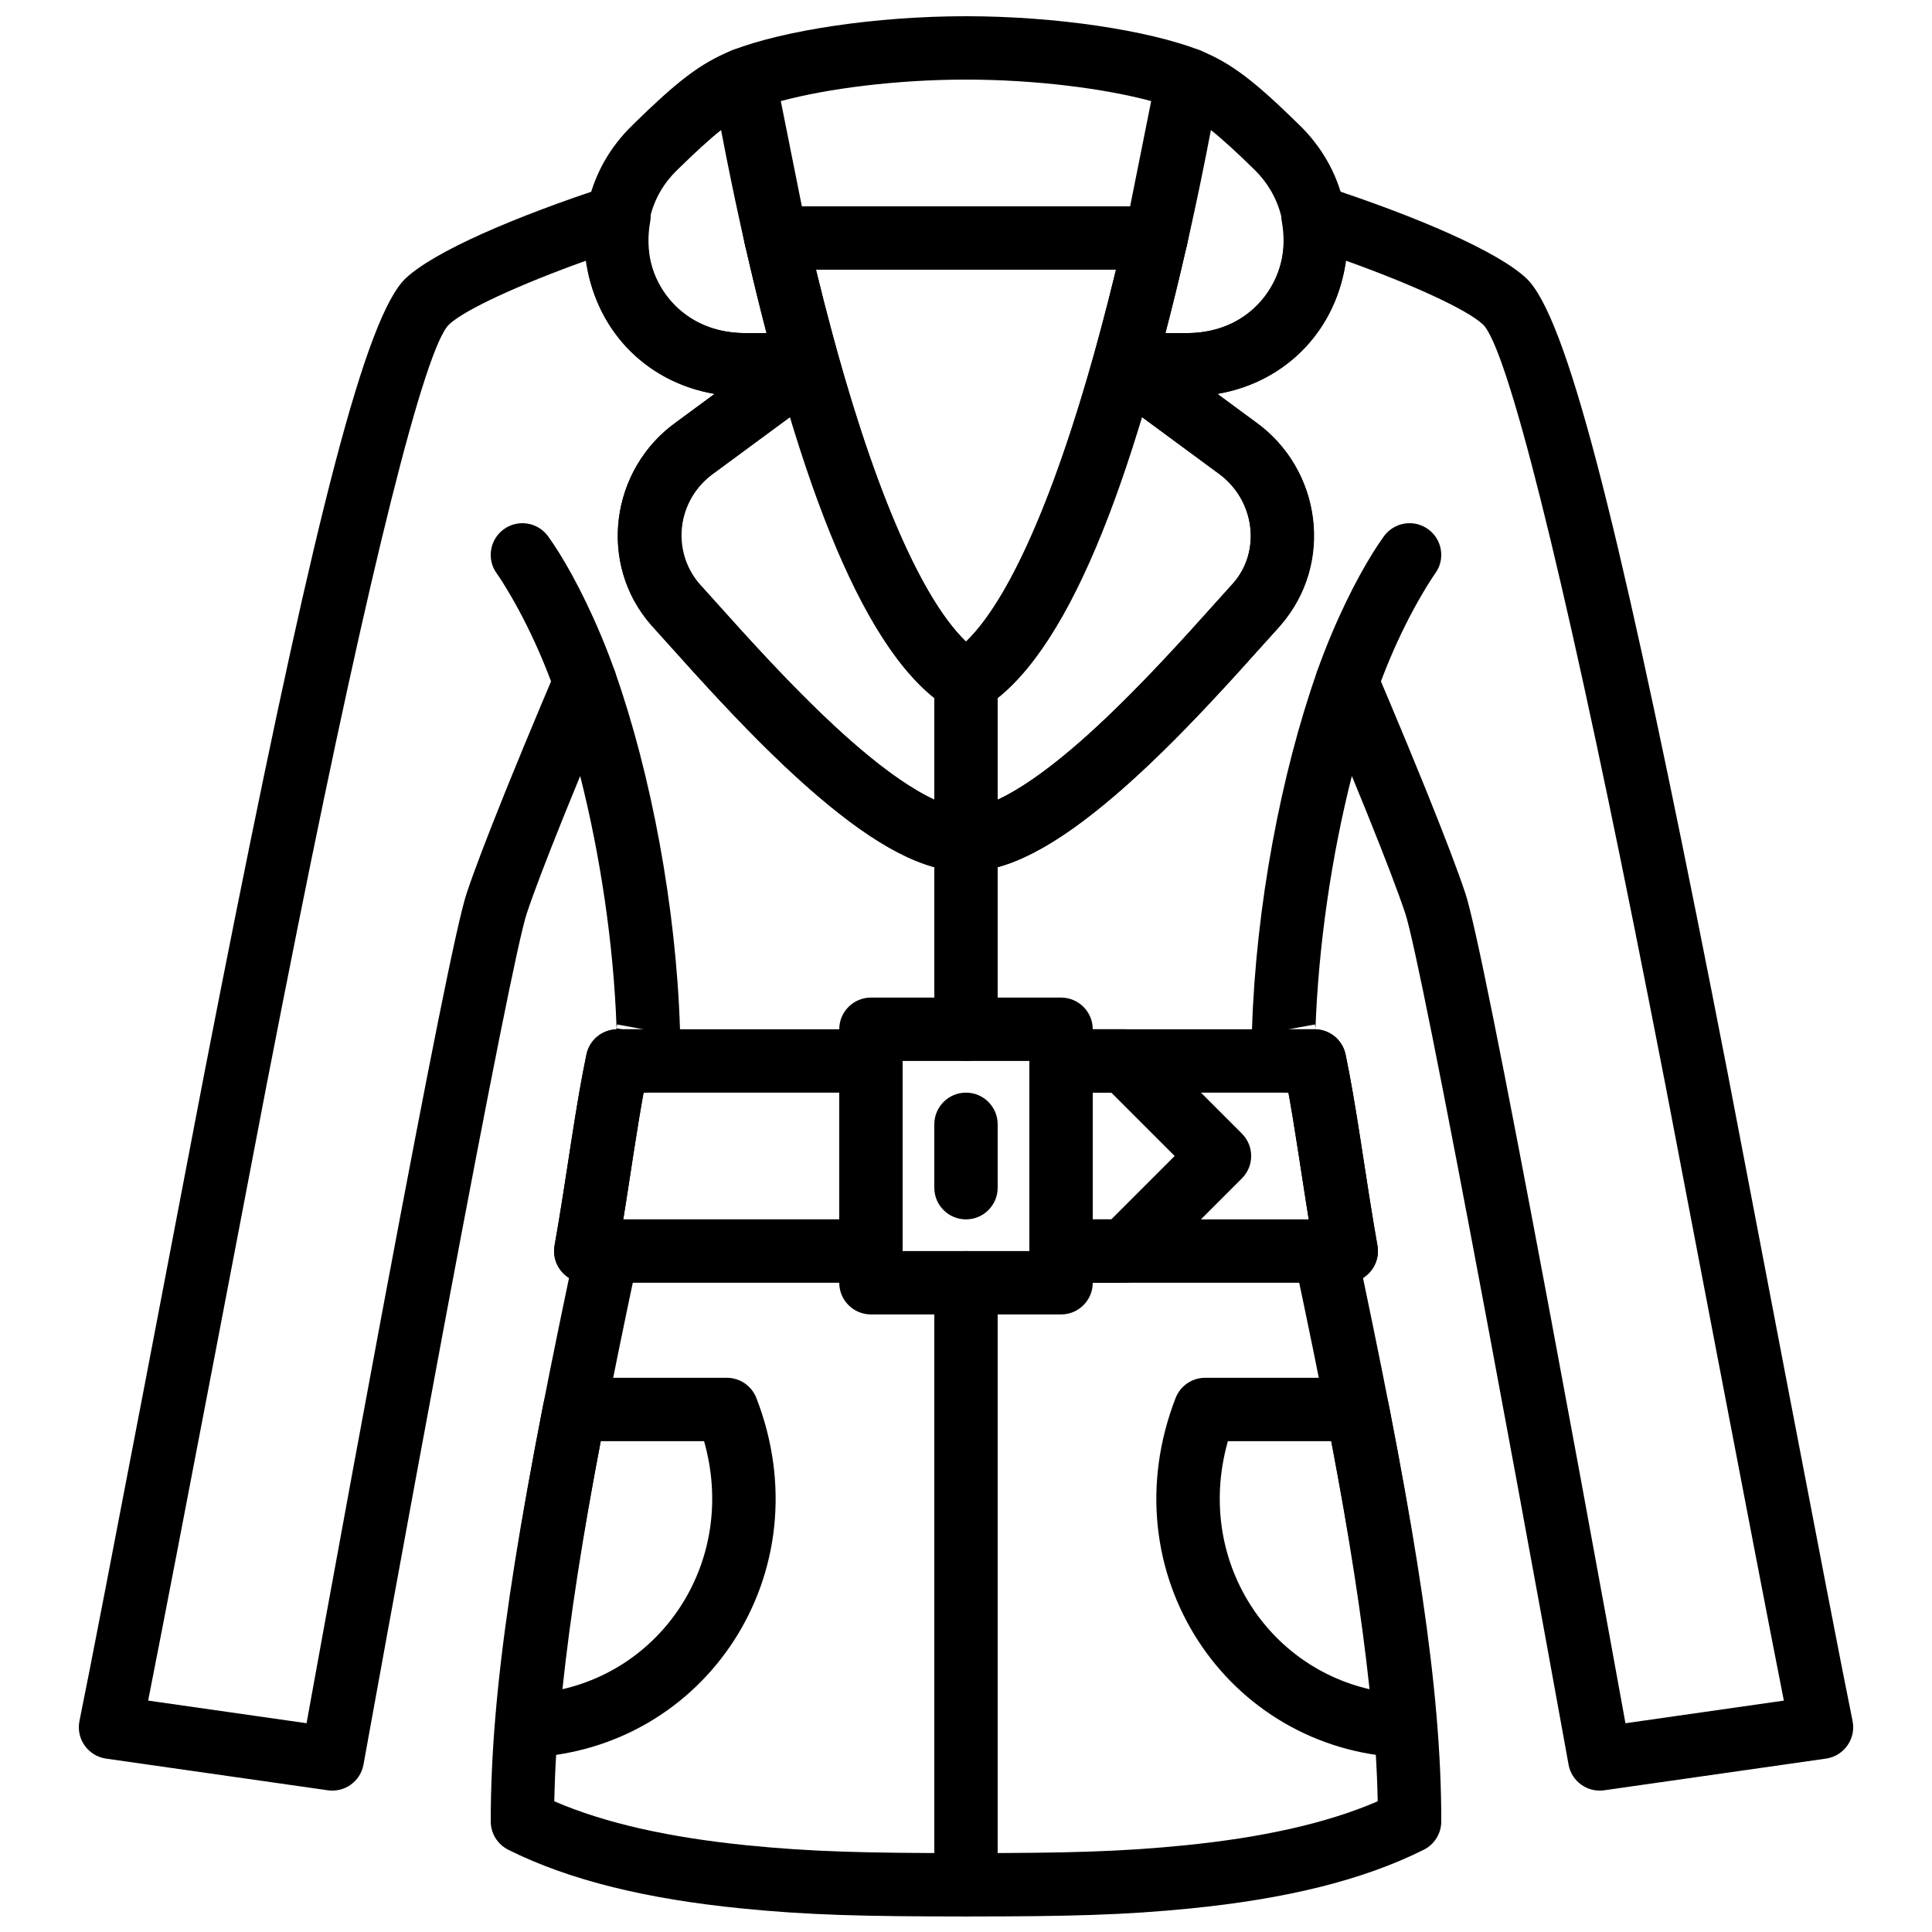 <?xml version="1.0" encoding="UTF-8"?>
<!-- Uploaded to: SVG Repo, www.svgrepo.com, Generator: SVG Repo Mixer Tools -->
<svg width="800px" height="800px" version="1.1" viewBox="144 144 512 512" xmlns="http://www.w3.org/2000/svg">
 <defs>
  <clipPath id="c">
   <path d="m332 148.09h136v67.906h-136z"/>
  </clipPath>
  <clipPath id="b">
   <path d="m164 192h472v459.9h-472z"/>
  </clipPath>
  <clipPath id="a">
   <path d="m391 475h18v176.9h-18z"/>
  </clipPath>
 </defs>
 <path d="m306.98 322.02c-1.188-3.363-2.457-6.637-3.797-9.824-5.144-12.207-10.336-21.094-13.938-26.07-2.719-3.758-7.969-4.598-11.727-1.875-3.754 2.719-4.598 7.969-1.875 11.723 0.656 0.91 1.926 2.844 3.613 5.731 2.867 4.91 5.75 10.609 8.449 17.012 1.211 2.883 2.363 5.848 3.438 8.895 1.543 4.371 6.34 6.664 10.711 5.121 4.375-1.543 6.668-6.34 5.125-10.711z" fill-rule="evenodd"/>
 <path d="m508.85 327.61c1.078-3.047 2.227-6.012 3.441-8.895 2.695-6.402 5.578-12.102 8.449-17.012 1.684-2.887 2.953-4.82 3.609-5.731 2.723-3.754 1.883-9.004-1.875-11.723-3.754-2.723-9.004-1.883-11.727 1.875-3.602 4.977-8.793 13.863-13.938 26.07-1.34 3.188-2.609 6.461-3.797 9.824-1.543 4.371 0.75 9.168 5.125 10.711 4.371 1.543 9.168-0.75 10.711-5.121z" fill-rule="evenodd"/>
 <path d="m323.25 255.85c-17.535 12.484-20.887 37.641-6.664 53.809 0.262 0.297 0.262 0.297 0.617 0.688 0.398 0.445 8.199 9.129 10.883 12.082 4.902 5.383 9.281 10.066 13.645 14.547 6.785 6.957 13.152 13.012 19.246 18.195 14.988 12.75 27.703 19.848 39.023 19.848 4.637 0 8.395-3.762 8.395-8.398v-41.984c0-2.941-1.539-5.668-4.055-7.188-12.121-7.32-25.039-34.262-36.516-73.484-5.129-17.527-9.672-36.352-13.566-55.184-1.363-6.598-2.551-12.719-3.551-18.211-0.598-3.277-1-5.609-1.199-6.832-0.871-5.312-6.445-8.441-11.438-6.426-8.684 3.516-14.84 8.496-26.066 19.461-0.199 0.195-0.199 0.195-0.324 0.324-24.512 23.672-12.141 65.473 21.699 71.289zm14.562-63.672c2.793 13.512 5.914 27.027 9.352 40.109 1.457 5.555 2.973 11.027 4.539 16.391 0.574 1.961 1.152 3.891 1.73 5.793 11.242 36.918 23.559 62.809 38.168 74.508v26.949c-5.457-2.523-12.164-7.098-19.742-13.547-5.652-4.809-11.656-10.52-18.105-17.133-4.211-4.32-8.465-8.867-13.242-14.121-2.644-2.906-10.418-11.562-10.883-12.074-0.191-0.215-0.191-0.215-0.523-0.586-7.469-8.492-5.644-22.152 3.996-29.02l29.895-22.02c6.523-4.809 3.125-15.156-4.981-15.156-2.219 0-3.992 0-6.519 0.008-2.258 0.008-3.223 0.008-4.324 0.008-2.027 0.004-3.82 0-5.891-0.016-24.082-0.164-33.75-27.824-17.832-43.199 0.23-0.23 0.23-0.23 0.355-0.355 4.613-4.5 8.172-7.785 11.289-10.246 0.812 4.285 1.719 8.875 2.719 13.707z" fill-rule="evenodd"/>
 <path d="m476.26 188.79c16.203 15.66 6.535 43.32-17.543 43.484-2.074 0.016-3.867 0.02-5.887 0.016-1.109 0-2.074 0-4.332-0.008-2.527-0.008-4.301-0.008-6.516-0.008-8.109 0-11.508 10.348-4.981 15.156l29.781 21.941c9.754 6.945 11.574 20.605 4.016 29.199-0.238 0.27-0.238 0.27-0.406 0.453-0.488 0.543-8.266 9.199-10.906 12.105-4.781 5.254-9.035 9.801-13.246 14.121-6.449 6.613-12.449 12.324-18.105 17.133-7.578 6.449-14.285 11.023-19.742 13.547v-26.949c14.613-11.699 26.93-37.59 38.168-74.508 0.582-1.902 1.156-3.832 1.73-5.793 1.57-5.363 3.082-10.836 4.539-16.391 3.438-13.082 6.559-26.598 9.352-40.109 1-4.832 1.906-9.422 2.719-13.703 3.129 2.469 6.711 5.769 11.359 10.312zm-29.297 45.121-4.981 6.758v8.398c2.199 0 3.957 0.004 6.473 0.008 2.262 0.008 3.238 0.008 4.356 0.012 2.062 0 3.902-0.004 6.023-0.02 2.703-0.02 5.301-0.25 7.781-0.68zm41.25-56.918c-11.449-11.184-17.605-16.164-26.289-19.68-4.992-2.016-10.566 1.113-11.438 6.426-0.199 1.223-0.602 3.555-1.199 6.832-1 5.492-2.188 11.613-3.551 18.211-3.894 18.832-8.434 37.656-13.562 55.184-11.48 39.223-24.398 66.164-36.52 73.484-2.516 1.52-4.055 4.246-4.055 7.188v41.984c0 4.637 3.758 8.398 8.398 8.398 11.316 0 24.035-7.098 39.02-19.848 6.094-5.184 12.461-11.238 19.246-18.195 4.363-4.481 8.746-9.164 13.645-14.547 2.688-2.953 10.484-11.637 10.91-12.109 0.328-0.363 0.328-0.363 0.5-0.555 14.312-16.273 10.961-41.43-6.684-53.996l-10.02-7.383c33.84-5.812 46.207-47.625 21.598-71.395z" fill-rule="evenodd"/>
 <g clip-path="url(#c)">
  <path d="m400 148.3c-23.973 0-48.203 3.738-61.789 8.953-3.82 1.469-6.027 5.473-5.223 9.488l8.395 41.984c0.785 3.922 4.231 6.75 8.234 6.75h100.76c4.004 0 7.449-2.828 8.234-6.75l8.398-41.984c0.801-4.016-1.406-8.02-5.227-9.488-13.582-5.215-37.816-8.953-61.785-8.953zm43.496 50.379h-86.996l-5.578-27.887c12.305-3.328 30.754-5.699 49.078-5.699 18.32 0 36.77 2.371 49.074 5.699z" fill-rule="evenodd"/>
 </g>
 <path d="m450.35 198.68h-100.7c-5.391 0-9.387 5.008-8.188 10.266 14.59 63.953 31.844 109.39 54.195 122.88 2.668 1.609 6.008 1.609 8.676 0 22.352-13.492 39.609-58.926 54.195-122.88 1.199-5.258-2.793-10.266-8.184-10.266zm-50.348 115.38c-14.094-13.441-28.055-50.289-39.75-98.586h79.496c-11.695 48.297-25.656 85.145-39.746 98.586z" fill-rule="evenodd"/>
 <g clip-path="url(#b)">
  <path d="m333.38 248.39-10.125 7.461c-17.535 12.484-20.887 37.641-6.664 53.809 0.996 1.109 8.812 9.809 11.504 12.77 4.898 5.383 9.277 10.066 13.645 14.547 6.777 6.949 13.141 13 19.23 18.184 14.992 12.758 27.711 19.859 39.035 19.859 11.32 0 24.039-7.102 39.031-19.859 6.09-5.184 12.453-11.234 19.23-18.184 4.367-4.481 8.75-9.164 13.648-14.547 2.691-2.961 10.504-11.66 10.91-12.109 14.812-16.828 11.461-41.984-6.184-54.551l-10.016-7.379c19-3.246 31.832-17.789 34-35.332 17.82 6.394 32.234 13.027 36.359 16.922 6.445 6.086 21.133 65.055 40.109 159.68 2.641 13.164 5.387 27.094 8.309 42.109 2.617 13.457 23.797 124.79 31.336 162.91l-41.977 5.996c-0.094-0.512-0.203-1.113-0.332-1.832-1.414-7.789-2.996-16.473-4.703-25.82-4.879-26.711-9.805-53.426-14.469-78.359-0.605-3.25-0.605-3.25-1.215-6.496-11.562-61.633-19.16-99.793-21.703-107.41-1.988-5.981-5.394-14.891-9.879-26.023-0.562-1.391-0.562-1.391-1.121-2.777-2.773-6.844-5.746-14.012-8.715-21.082-1.039-2.473-2.004-4.758-2.871-6.797-0.52-1.227-0.891-2.098-1.094-2.566-3.012-7.035-13.09-6.707-15.637 0.504-9.516 26.945-16.203 62.254-17.227 94.723l0.133 1.77 1.484 8.16c0.715 3.918 4.074 6.785 8.035 6.891 0.805 4.41 1.629 9.457 2.656 16.102-0.043-0.273 1.586 10.309 2.07 13.379 0.285 1.816 0.559 3.535 0.828 5.184-3.066 1.73-4.891 5.32-4.098 9.066 14.469 68.129 21.531 109.89 22.203 144.07-13.586 5.863-30.707 9.621-51.164 11.668-16.879 1.688-30.926 2.059-57.941 2.059-27.02 0-41.066-0.371-57.945-2.059-20.457-2.047-37.574-5.805-51.164-11.668 0.664-34.184 7.664-75.613 22.203-144.07 0.793-3.746-1.031-7.336-4.098-9.066 0.27-1.648 0.543-3.367 0.832-5.184 0.48-3.07 2.109-13.652 2.066-13.379 1.027-6.644 1.855-11.691 2.66-16.102 3.957-0.105 7.32-2.973 8.031-6.891l1.488-8.16 0.129-1.77c-1.02-32.469-7.711-67.777-17.227-94.723-2.547-7.211-12.625-7.539-15.637-0.504-0.199 0.469-0.57 1.34-1.094 2.566-0.867 2.039-1.832 4.324-2.871 6.797-2.969 7.07-5.938 14.238-8.715 21.082-0.559 1.387-0.559 1.387-1.121 2.777-4.484 11.133-7.887 20.043-9.883 26.027-2.539 7.609-10.137 45.77-21.695 107.4-0.609 3.246-0.609 3.246-1.219 6.496-4.664 24.934-9.59 51.648-14.469 78.359-1.707 9.348-3.289 18.031-4.699 25.82-0.133 0.719-0.242 1.32-0.332 1.832l-41.98-5.996c7.539-38.125 28.723-149.45 31.34-162.91 2.918-15.016 5.664-28.945 8.305-42.109 18.977-94.621 33.668-153.59 40.113-159.68 4.125-3.894 18.539-10.527 36.359-16.922 2.168 17.543 14.996 32.086 33.996 35.332zm-25.984 167.99c0.02 0.555 8.422 0.621 8.422 0.621l-8.262-1.504-1.484 8.16 8.258 1.504v-8.398h-6.691c-4.156 0.152-7.43 2.894-8.219 6.688-1.355 6.504-2.496 13.172-4.117 23.633 0.039-0.246-1.582 10.305-2.059 13.344-0.812 5.144-1.527 9.473-2.269 13.645-0.625 3.527 1.035 6.856 3.824 8.598-14.258 67.918-20.746 108.67-20.746 144.02 0 3.18 1.797 6.09 4.641 7.512 16.391 8.195 36.953 13.062 61.699 15.539 17.605 1.762 32.051 2.141 59.613 2.141 27.559 0 42.004-0.379 59.613-2.141 24.746-2.477 45.305-7.344 61.695-15.539 2.844-1.422 4.641-4.332 4.641-7.512 0-35.293-6.551-76.391-20.746-144.02 2.789-1.742 4.453-5.07 3.824-8.598-0.742-4.172-1.457-8.5-2.266-13.645-0.48-3.039-2.102-13.59-2.062-13.344-1.621-10.461-2.762-17.129-4.113-23.633-0.789-3.793-4.066-6.535-7.906-6.68-0.164-0.004-7.008-0.008-7.008-0.008v8.398l8.262-1.504-1.488-8.16-8.262 1.504 8.395 0.262c0.801-23.086 4.367-46.723 9.668-67.617 1.199 2.91 2.379 5.793 3.527 8.621 0.551 1.367 0.551 1.367 1.105 2.738 4.363 10.832 7.672 19.492 9.527 25.059 2.152 6.453 9.949 45.609 21.125 105.2 0.609 3.242 0.609 3.242 1.215 6.488 4.66 24.906 9.582 51.598 14.457 78.285 1.707 9.344 3.285 18.02 4.699 25.801 0.785 4.34 0.785 4.34 1.309 7.231 0.379 2.109 0.379 2.109 0.461 2.555 0.801 4.445 4.977 7.461 9.449 6.82l58.777-8.395c4.789-0.688 8.012-5.266 7.039-10.004-5.066-24.664-30.168-156.64-33.055-171.48-2.926-15.043-5.68-29.008-8.328-42.203-20.945-104.45-34.422-158.55-45.043-168.59-7.488-7.066-28.621-16.266-53.945-24.531-6.039-1.969-11.996 3.219-10.871 9.469 2.809 15.609-7.543 29.445-24.977 29.566-2.078 0.016-3.871 0.02-5.894 0.016-1.102 0-2.066 0-4.324-0.008-2.527-0.008-4.301-0.008-6.516-0.008-8.109 0-11.508 10.348-4.981 15.156l29.781 21.941c9.754 6.945 11.574 20.605 4.016 29.199-0.875 0.973-8.668 9.648-11.316 12.559-4.777 5.25-9.031 9.801-13.246 14.121-6.441 6.609-12.441 12.312-18.09 17.121-12.137 10.328-22.039 15.855-28.148 15.855-6.113 0-16.016-5.527-28.152-15.855-5.648-4.809-11.648-10.512-18.09-17.121-4.215-4.32-8.469-8.871-13.246-14.121-2.648-2.91-10.441-11.586-10.883-12.074-7.992-9.078-6.168-22.738 3.473-29.605l29.895-22.02c6.523-4.809 3.125-15.156-4.981-15.156-2.219 0-3.992 0-6.519 0.008-2.258 0.008-3.223 0.008-4.324 0.008-2.023 0.004-3.816 0-5.891-0.016-17.434-0.121-27.789-13.957-24.98-29.566 1.125-6.25-4.832-11.438-10.871-9.469-25.324 8.266-46.457 17.465-53.941 24.531-10.621 10.031-24.102 64.137-45.047 168.59-2.648 13.195-5.398 27.16-8.324 42.203-2.891 14.848-27.992 146.82-33.059 171.48-0.973 4.738 2.25 9.316 7.039 10.004l58.777 8.395c4.473 0.641 8.648-2.375 9.449-6.82 0.082-0.445 0.082-0.445 0.465-2.555 0.52-2.891 0.52-2.891 1.309-7.231 1.41-7.781 2.988-16.457 4.695-25.801 4.875-26.688 9.797-53.379 14.457-78.285 0.605-3.246 0.605-3.246 1.215-6.488 11.176-59.586 18.973-98.742 21.125-105.19 1.855-5.574 5.164-14.234 9.527-25.066 0.555-1.371 0.555-1.371 1.109-2.738 1.145-2.828 2.324-5.711 3.523-8.621 5.301 20.895 8.867 44.531 9.641 66.734z" fill-rule="evenodd"/>
 </g>
 <path d="m425.19 483.94h16.797c2.227 0 4.359-0.887 5.938-2.461l25.188-25.191c3.281-3.277 3.281-8.594 0-11.875l-25.188-25.188c-1.578-1.578-3.711-2.461-5.938-2.461h-16.797c-4.637 0-8.395 3.758-8.395 8.398v50.379c0 4.637 3.758 8.398 8.395 8.398zm8.398-50.383h4.918l16.793 16.793-16.793 16.793h-4.918z" fill-rule="evenodd"/>
 <path d="m374.81 492.34h50.379c4.641 0 8.398-3.762 8.398-8.398v-67.176c0-4.637-3.758-8.395-8.398-8.395h-50.379c-4.637 0-8.398 3.758-8.398 8.395v67.176c0 4.637 3.762 8.398 8.398 8.398zm8.395-16.797v-50.379h33.59v50.379z" fill-rule="evenodd"/>
 <path d="m309.17 467.14c0.215-1.316 0.43-2.684 0.656-4.109 0.48-3.07 2.109-13.652 2.066-13.379 1.027-6.641 1.855-11.688 2.656-16.098h51.859v33.586zm65.637 16.797c4.637 0 8.395-3.762 8.395-8.398v-50.379c0-4.641-3.758-8.398-8.395-8.398h-67.176c-3.977 0-7.41 2.789-8.219 6.684-1.355 6.508-2.496 13.172-4.117 23.637 0.039-0.246-1.582 10.305-2.059 13.34-0.812 5.148-1.527 9.477-2.269 13.648-0.914 5.144 3.043 9.867 8.27 9.867z" fill-rule="evenodd"/>
 <path d="m433.59 433.56h51.859c0.805 4.41 1.629 9.457 2.656 16.098-0.043-0.273 1.586 10.309 2.07 13.379 0.223 1.426 0.441 2.793 0.652 4.109h-57.238zm-8.398-16.793c-4.637 0-8.395 3.758-8.395 8.398v50.379c0 4.637 3.758 8.398 8.395 8.398h75.574c5.223 0 9.18-4.723 8.266-9.867-0.742-4.172-1.457-8.5-2.266-13.648-0.48-3.035-2.102-13.586-2.062-13.34-1.621-10.465-2.762-17.129-4.113-23.637-0.812-3.894-4.246-6.684-8.223-6.684z" fill-rule="evenodd"/>
 <path d="m284.06 609.75c46.883-2.008 78.309-49.066 60.387-95.262-1.254-3.231-4.363-5.359-7.828-5.359h-40.348c-4.019 0-7.473 2.848-8.242 6.789-6.398 32.805-10.699 60.66-12.695 84.75-0.418 5.035 3.676 9.297 8.727 9.082zm19.145-83.828h27.383c8.562 30.199-9.297 59.215-37.535 65.738 2.031-19.238 5.449-40.988 10.152-65.738z" fill-rule="evenodd"/>
 <path d="m503.72 509.13h-40.344c-3.469 0-6.578 2.129-7.828 5.359-17.926 46.195 13.5 93.254 60.383 95.262 5.051 0.215 9.148-4.047 8.73-9.086-2.004-24.078-6.312-51.98-12.699-84.742-0.766-3.945-4.223-6.793-8.242-6.793zm3.219 82.531c-28.238-6.527-46.098-35.539-37.535-65.734h27.383c4.691 24.723 8.113 46.496 10.152 65.734z" fill-rule="evenodd"/>
 <path d="m391.6 441.96v16.793c0 4.637 3.758 8.395 8.398 8.395 4.637 0 8.395-3.758 8.395-8.395v-16.793c0-4.641-3.758-8.398-8.395-8.398-4.641 0-8.398 3.758-8.398 8.398z" fill-rule="evenodd"/>
 <path d="m391.6 366.38v50.383c0 4.637 3.758 8.398 8.398 8.398 4.637 0 8.395-3.762 8.395-8.398v-50.383c0-4.637-3.758-8.395-8.395-8.395-4.641 0-8.398 3.758-8.398 8.395z" fill-rule="evenodd"/>
 <g clip-path="url(#a)">
  <path d="m391.6 483.94v159.54c0 4.637 3.758 8.395 8.398 8.395 4.637 0 8.395-3.758 8.395-8.395v-159.54c0-4.641-3.758-8.398-8.395-8.398-4.641 0-8.398 3.758-8.398 8.398z" fill-rule="evenodd"/>
 </g>
</svg>